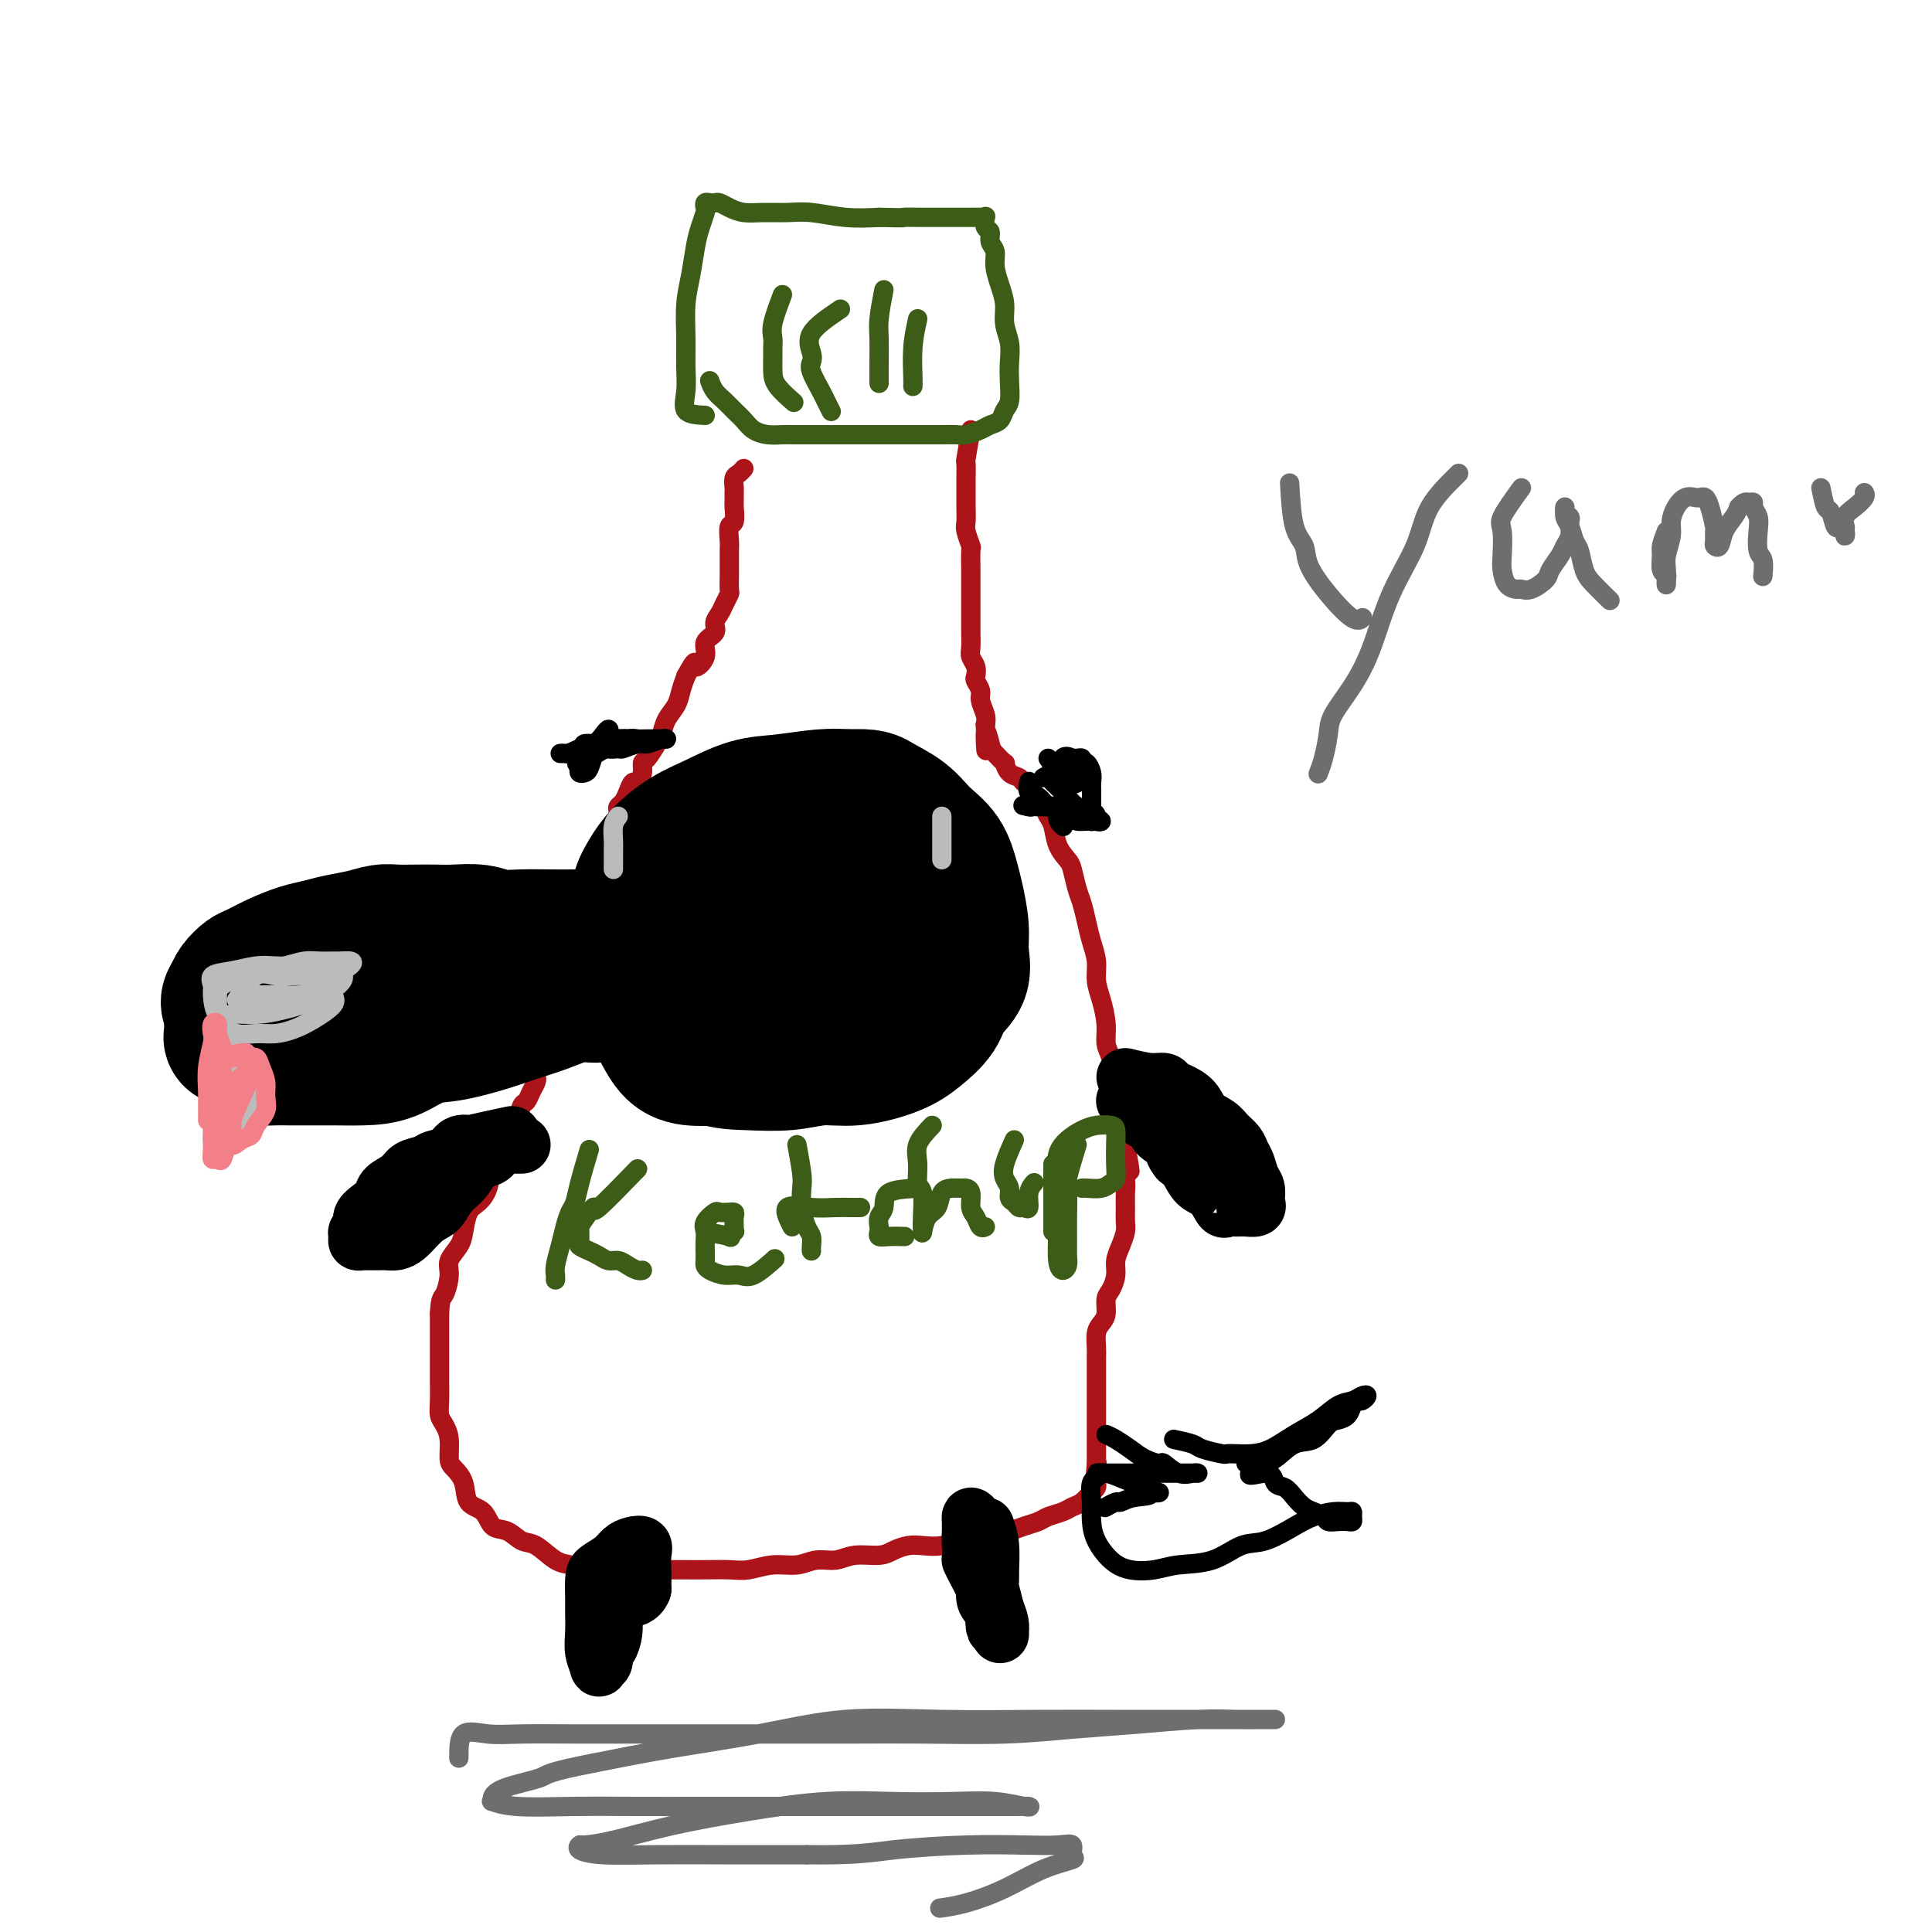 <svg viewBox='0 0 400 400' version='1.1' xmlns='http://www.w3.org/2000/svg' xmlns:xlink='http://www.w3.org/1999/xlink'><g fill='none' stroke='rgb(173,20,25)' stroke-width='4' stroke-linecap='round' stroke-linejoin='round'><path d='M137,327c-3.275,0.429 -6.549,0.858 -8,1c-1.451,0.142 -1.078,-0.003 -1,0c0.078,0.003 -0.138,0.155 -1,0c-0.862,-0.155 -2.368,-0.617 -3,-1c-0.632,-0.383 -0.388,-0.688 -1,-1c-0.612,-0.312 -2.078,-0.632 -3,-1c-0.922,-0.368 -1.299,-0.785 -2,-1c-0.701,-0.215 -1.725,-0.227 -3,-1c-1.275,-0.773 -2.802,-2.308 -4,-3c-1.198,-0.692 -2.069,-0.540 -3,-1c-0.931,-0.460 -1.922,-1.533 -3,-2c-1.078,-0.467 -2.243,-0.328 -3,-1c-0.757,-0.672 -1.107,-2.156 -2,-3c-0.893,-0.844 -2.330,-1.048 -3,-2c-0.670,-0.952 -0.575,-2.654 -1,-4c-0.425,-1.346 -1.372,-2.338 -2,-3c-0.628,-0.662 -0.939,-0.994 -1,-2c-0.061,-1.006 0.127,-2.685 0,-4c-0.127,-1.315 -0.570,-2.265 -1,-3c-0.430,-0.735 -0.847,-1.253 -1,-2c-0.153,-0.747 -0.041,-1.721 0,-3c0.041,-1.279 0.011,-2.862 0,-4c-0.011,-1.138 -0.003,-1.831 0,-3c0.003,-1.169 0.001,-2.815 0,-4c-0.001,-1.185 -0.000,-1.910 0,-3c0.000,-1.090 0.000,-2.545 0,-4'/><path d='M91,272c0.158,-3.486 0.553,-3.201 1,-4c0.447,-0.799 0.945,-2.683 1,-4c0.055,-1.317 -0.333,-2.067 0,-3c0.333,-0.933 1.389,-2.047 2,-3c0.611,-0.953 0.779,-1.743 1,-3c0.221,-1.257 0.497,-2.979 1,-4c0.503,-1.021 1.234,-1.340 2,-2c0.766,-0.660 1.567,-1.661 2,-3c0.433,-1.339 0.497,-3.015 1,-4c0.503,-0.985 1.444,-1.280 2,-2c0.556,-0.720 0.726,-1.866 1,-3c0.274,-1.134 0.650,-2.257 1,-3c0.350,-0.743 0.672,-1.106 1,-2c0.328,-0.894 0.663,-2.320 1,-3c0.337,-0.680 0.678,-0.614 1,-1c0.322,-0.386 0.626,-1.225 1,-2c0.374,-0.775 0.817,-1.488 1,-2c0.183,-0.512 0.105,-0.824 0,-1c-0.105,-0.176 -0.238,-0.217 0,-1c0.238,-0.783 0.848,-2.307 1,-3c0.152,-0.693 -0.153,-0.556 0,-1c0.153,-0.444 0.763,-1.470 1,-2c0.237,-0.530 0.101,-0.565 0,-1c-0.101,-0.435 -0.168,-1.271 0,-2c0.168,-0.729 0.571,-1.350 1,-2c0.429,-0.650 0.884,-1.328 1,-2c0.116,-0.672 -0.107,-1.338 0,-2c0.107,-0.662 0.544,-1.322 1,-2c0.456,-0.678 0.930,-1.375 1,-2c0.070,-0.625 -0.266,-1.179 0,-2c0.266,-0.821 1.133,-1.911 2,-3'/><path d='M119,198c4.267,-12.053 0.936,-5.187 0,-3c-0.936,2.187 0.524,-0.307 1,-2c0.476,-1.693 -0.031,-2.587 0,-3c0.031,-0.413 0.600,-0.347 1,-1c0.400,-0.653 0.629,-2.025 1,-3c0.371,-0.975 0.883,-1.552 1,-2c0.117,-0.448 -0.161,-0.767 0,-1c0.161,-0.233 0.760,-0.381 1,-1c0.240,-0.619 0.119,-1.709 0,-2c-0.119,-0.291 -0.238,0.218 0,0c0.238,-0.218 0.833,-1.162 1,-2c0.167,-0.838 -0.095,-1.572 0,-2c0.095,-0.428 0.548,-0.552 1,-1c0.452,-0.448 0.905,-1.219 1,-2c0.095,-0.781 -0.168,-1.570 0,-2c0.168,-0.430 0.766,-0.499 1,-1c0.234,-0.501 0.104,-1.435 0,-2c-0.104,-0.565 -0.183,-0.763 0,-1c0.183,-0.237 0.627,-0.514 1,-1c0.373,-0.486 0.674,-1.181 1,-2c0.326,-0.819 0.678,-1.762 1,-2c0.322,-0.238 0.615,0.227 1,0c0.385,-0.227 0.863,-1.148 1,-2c0.137,-0.852 -0.066,-1.635 0,-2c0.066,-0.365 0.403,-0.313 1,-1c0.597,-0.687 1.455,-2.112 2,-3c0.545,-0.888 0.776,-1.238 1,-2c0.224,-0.762 0.442,-1.936 1,-3c0.558,-1.064 1.458,-2.017 2,-3c0.542,-0.983 0.726,-1.995 1,-3c0.274,-1.005 0.637,-2.002 1,-3'/><path d='M142,140c2.488,-4.550 1.710,-2.427 2,-2c0.290,0.427 1.650,-0.844 2,-2c0.350,-1.156 -0.310,-2.196 0,-3c0.310,-0.804 1.589,-1.371 2,-2c0.411,-0.629 -0.048,-1.318 0,-2c0.048,-0.682 0.601,-1.356 1,-2c0.399,-0.644 0.643,-1.257 1,-2c0.357,-0.743 0.828,-1.617 1,-2c0.172,-0.383 0.046,-0.277 0,-1c-0.046,-0.723 -0.012,-2.275 0,-3c0.012,-0.725 0.002,-0.622 0,-1c-0.002,-0.378 0.003,-1.237 0,-2c-0.003,-0.763 -0.015,-1.431 0,-2c0.015,-0.569 0.057,-1.040 0,-2c-0.057,-0.960 -0.211,-2.408 0,-3c0.211,-0.592 0.789,-0.329 1,-1c0.211,-0.671 0.056,-2.278 0,-3c-0.056,-0.722 -0.012,-0.560 0,-1c0.012,-0.440 -0.007,-1.480 0,-2c0.007,-0.520 0.041,-0.518 0,-1c-0.041,-0.482 -0.155,-1.449 0,-2c0.155,-0.551 0.580,-0.687 1,-1c0.420,-0.313 0.834,-0.804 1,-1c0.166,-0.196 0.083,-0.098 0,0'/><path d='M201,89c-0.423,2.507 -0.845,5.014 -1,6c-0.155,0.986 -0.041,0.453 0,1c0.041,0.547 0.011,2.176 0,3c-0.011,0.824 -0.003,0.844 0,1c0.003,0.156 -0.000,0.449 0,1c0.000,0.551 0.004,1.360 0,2c-0.004,0.640 -0.015,1.110 0,2c0.015,0.890 0.057,2.200 0,3c-0.057,0.800 -0.211,1.092 0,2c0.211,0.908 0.789,2.433 1,3c0.211,0.567 0.057,0.176 0,1c-0.057,0.824 -0.015,2.864 0,4c0.015,1.136 0.004,1.367 0,2c-0.004,0.633 -0.001,1.668 0,3c0.001,1.332 -0.001,2.962 0,4c0.001,1.038 0.004,1.485 0,2c-0.004,0.515 -0.015,1.098 0,2c0.015,0.902 0.055,2.125 0,3c-0.055,0.875 -0.207,1.404 0,2c0.207,0.596 0.772,1.261 1,2c0.228,0.739 0.117,1.553 0,2c-0.117,0.447 -0.241,0.529 0,1c0.241,0.471 0.848,1.333 1,2c0.152,0.667 -0.151,1.141 0,2c0.151,0.859 0.758,2.103 1,3c0.242,0.897 0.121,1.449 0,2'/><path d='M204,150c0.411,9.792 -0.062,3.771 0,2c0.062,-1.771 0.660,0.709 1,2c0.340,1.291 0.424,1.392 1,2c0.576,0.608 1.646,1.722 2,2c0.354,0.278 -0.007,-0.281 0,0c0.007,0.281 0.382,1.401 1,2c0.618,0.599 1.479,0.678 2,1c0.521,0.322 0.703,0.888 1,1c0.297,0.112 0.710,-0.228 1,0c0.290,0.228 0.458,1.026 1,2c0.542,0.974 1.458,2.124 2,3c0.542,0.876 0.708,1.479 1,2c0.292,0.521 0.708,0.962 1,2c0.292,1.038 0.459,2.675 1,4c0.541,1.325 1.454,2.339 2,3c0.546,0.661 0.723,0.970 1,2c0.277,1.030 0.652,2.781 1,4c0.348,1.219 0.667,1.904 1,3c0.333,1.096 0.680,2.602 1,4c0.320,1.398 0.611,2.687 1,4c0.389,1.313 0.874,2.648 1,4c0.126,1.352 -0.107,2.719 0,4c0.107,1.281 0.554,2.475 1,4c0.446,1.525 0.889,3.382 1,5c0.111,1.618 -0.111,2.998 0,4c0.111,1.002 0.555,1.625 1,3c0.445,1.375 0.890,3.501 1,5c0.110,1.499 -0.115,2.371 0,3c0.115,0.629 0.569,1.016 1,2c0.431,0.984 0.837,2.567 1,4c0.163,1.433 0.081,2.717 0,4'/><path d='M233,237c1.856,9.603 0.497,4.110 0,3c-0.497,-1.110 -0.133,2.163 0,4c0.133,1.837 0.033,2.238 0,3c-0.033,0.762 0.001,1.884 0,3c-0.001,1.116 -0.038,2.227 0,3c0.038,0.773 0.151,1.208 0,2c-0.151,0.792 -0.566,1.940 -1,3c-0.434,1.060 -0.886,2.031 -1,3c-0.114,0.969 0.110,1.936 0,3c-0.110,1.064 -0.555,2.223 -1,3c-0.445,0.777 -0.890,1.170 -1,2c-0.110,0.830 0.114,2.095 0,3c-0.114,0.905 -0.566,1.449 -1,2c-0.434,0.551 -0.848,1.107 -1,2c-0.152,0.893 -0.041,2.122 0,3c0.041,0.878 0.011,1.404 0,2c-0.011,0.596 -0.003,1.263 0,2c0.003,0.737 0.001,1.544 0,2c-0.001,0.456 -0.000,0.560 0,1c0.000,0.440 0.000,1.217 0,2c-0.000,0.783 -0.000,1.571 0,2c0.000,0.429 0.000,0.500 0,1c-0.000,0.500 -0.000,1.430 0,2c0.000,0.570 0.000,0.782 0,1c-0.000,0.218 -0.000,0.443 0,1c0.000,0.557 0.000,1.444 0,2c-0.000,0.556 -0.000,0.779 0,1c0.000,0.221 0.000,0.441 0,1c-0.000,0.559 -0.000,1.458 0,2c0.000,0.542 0.000,0.726 0,1c-0.000,0.274 -0.000,0.637 0,1'/><path d='M227,303c-0.929,10.405 -0.251,3.417 0,1c0.251,-2.417 0.075,-0.263 0,1c-0.075,1.263 -0.051,1.634 0,2c0.051,0.366 0.128,0.728 0,1c-0.128,0.272 -0.461,0.454 -1,1c-0.539,0.546 -1.284,1.456 -2,2c-0.716,0.544 -1.402,0.723 -2,1c-0.598,0.277 -1.107,0.652 -2,1c-0.893,0.348 -2.171,0.670 -3,1c-0.829,0.330 -1.208,0.667 -2,1c-0.792,0.333 -1.996,0.663 -3,1c-1.004,0.337 -1.808,0.683 -3,1c-1.192,0.317 -2.773,0.607 -4,1c-1.227,0.393 -2.099,0.889 -3,1c-0.901,0.111 -1.830,-0.164 -3,0c-1.170,0.164 -2.580,0.766 -4,1c-1.420,0.234 -2.851,0.100 -4,0c-1.149,-0.100 -2.015,-0.166 -3,0c-0.985,0.166 -2.090,0.565 -3,1c-0.910,0.435 -1.624,0.905 -3,1c-1.376,0.095 -3.413,-0.186 -5,0c-1.587,0.186 -2.725,0.838 -4,1c-1.275,0.162 -2.689,-0.167 -4,0c-1.311,0.167 -2.521,0.829 -4,1c-1.479,0.171 -3.226,-0.150 -5,0c-1.774,0.150 -3.574,0.772 -5,1c-1.426,0.228 -2.479,0.061 -4,0c-1.521,-0.061 -3.511,-0.016 -5,0c-1.489,0.016 -2.478,0.004 -4,0c-1.522,-0.004 -3.578,-0.001 -5,0c-1.422,0.001 -2.211,0.001 -3,0'/><path d='M134,325c-11.143,0.702 -5.000,-0.542 -3,-1c2.000,-0.458 -0.143,-0.131 -1,0c-0.857,0.131 -0.429,0.065 0,0'/></g>
<g fill='none' stroke='rgb(61,92,24)' stroke-width='4' stroke-linecap='round' stroke-linejoin='round'><path d='M146,86c-1.691,-0.085 -3.382,-0.170 -4,-1c-0.618,-0.830 -0.163,-2.404 0,-4c0.163,-1.596 0.033,-3.214 0,-5c-0.033,-1.786 0.033,-3.741 0,-6c-0.033,-2.259 -0.163,-4.822 0,-7c0.163,-2.178 0.618,-3.970 1,-6c0.382,-2.030 0.690,-4.299 1,-6c0.310,-1.701 0.622,-2.834 1,-4c0.378,-1.166 0.822,-2.365 1,-3c0.178,-0.635 0.088,-0.707 0,-1c-0.088,-0.293 -0.176,-0.808 0,-1c0.176,-0.192 0.616,-0.062 1,0c0.384,0.062 0.713,0.055 1,0c0.287,-0.055 0.533,-0.158 1,0c0.467,0.158 1.154,0.577 2,1c0.846,0.423 1.851,0.849 3,1c1.149,0.151 2.440,0.027 4,0c1.560,-0.027 3.387,0.044 5,0c1.613,-0.044 3.011,-0.204 5,0c1.989,0.204 4.568,0.773 7,1c2.432,0.227 4.716,0.114 7,0'/><path d='M182,45c6.508,0.155 4.779,0.041 5,0c0.221,-0.041 2.391,-0.011 4,0c1.609,0.011 2.655,0.004 4,0c1.345,-0.004 2.988,-0.003 4,0c1.012,0.003 1.395,0.008 2,0c0.605,-0.008 1.434,-0.028 2,0c0.566,0.028 0.869,0.105 1,0c0.131,-0.105 0.092,-0.391 0,0c-0.092,0.391 -0.236,1.458 0,2c0.236,0.542 0.850,0.560 1,1c0.150,0.440 -0.166,1.303 0,2c0.166,0.697 0.814,1.228 1,2c0.186,0.772 -0.090,1.784 0,3c0.090,1.216 0.546,2.635 1,4c0.454,1.365 0.906,2.675 1,4c0.094,1.325 -0.170,2.666 0,4c0.170,1.334 0.774,2.661 1,4c0.226,1.339 0.072,2.691 0,4c-0.072,1.309 -0.064,2.574 0,4c0.064,1.426 0.184,3.012 0,4c-0.184,0.988 -0.672,1.379 -1,2c-0.328,0.621 -0.496,1.473 -1,2c-0.504,0.527 -1.345,0.730 -2,1c-0.655,0.270 -1.123,0.608 -2,1c-0.877,0.392 -2.162,0.837 -3,1c-0.838,0.163 -1.227,0.044 -2,0c-0.773,-0.044 -1.928,-0.012 -3,0c-1.072,0.012 -2.061,0.003 -3,0c-0.939,-0.003 -1.830,-0.001 -3,0c-1.170,0.001 -2.620,0.000 -4,0c-1.380,-0.000 -2.690,-0.000 -4,0'/><path d='M181,90c-3.668,-0.000 -3.338,-0.000 -4,0c-0.662,0.000 -2.316,0.001 -4,0c-1.684,-0.001 -3.400,-0.002 -5,0c-1.600,0.002 -3.086,0.009 -4,0c-0.914,-0.009 -1.256,-0.033 -2,0c-0.744,0.033 -1.890,0.122 -3,0c-1.110,-0.122 -2.185,-0.455 -3,-1c-0.815,-0.545 -1.371,-1.302 -2,-2c-0.629,-0.698 -1.332,-1.336 -2,-2c-0.668,-0.664 -1.303,-1.353 -2,-2c-0.697,-0.647 -1.457,-1.251 -2,-2c-0.543,-0.749 -0.869,-1.643 -1,-2c-0.131,-0.357 -0.065,-0.179 0,0'/><path d='M162,61c-0.845,2.246 -1.691,4.492 -2,6c-0.309,1.508 -0.082,2.279 0,3c0.082,0.721 0.019,1.392 0,2c-0.019,0.608 0.006,1.155 0,2c-0.006,0.845 -0.043,1.989 0,3c0.043,1.011 0.165,1.887 1,3c0.835,1.113 2.381,2.461 3,3c0.619,0.539 0.309,0.270 0,0'/><path d='M174,64c-2.532,1.713 -5.064,3.425 -6,5c-0.936,1.575 -0.276,3.012 0,4c0.276,0.988 0.169,1.526 0,2c-0.169,0.474 -0.399,0.884 0,2c0.399,1.116 1.426,2.938 2,4c0.574,1.062 0.693,1.363 1,2c0.307,0.637 0.802,1.611 1,2c0.198,0.389 0.099,0.195 0,0'/><path d='M183,60c-0.423,2.203 -0.845,4.405 -1,6c-0.155,1.595 -0.041,2.582 0,4c0.041,1.418 0.011,3.266 0,5c-0.011,1.734 -0.003,3.352 0,4c0.003,0.648 0.002,0.324 0,0'/><path d='M190,66c-0.423,1.917 -0.845,3.833 -1,6c-0.155,2.167 -0.042,4.583 0,6c0.042,1.417 0.012,1.833 0,2c-0.012,0.167 -0.006,0.083 0,0'/></g>
<g fill='none' stroke='rgb(0,0,0)' stroke-width='28' stroke-linecap='round' stroke-linejoin='round'><path d='M154,180c0.486,-1.686 0.973,-3.373 2,-4c1.027,-0.627 2.596,-0.195 4,0c1.404,0.195 2.643,0.153 4,0c1.357,-0.153 2.832,-0.415 4,0c1.168,0.415 2.029,1.508 3,3c0.971,1.492 2.053,3.383 3,5c0.947,1.617 1.759,2.962 2,5c0.241,2.038 -0.091,4.770 0,7c0.091,2.230 0.603,3.956 1,6c0.397,2.044 0.677,4.404 0,6c-0.677,1.596 -2.313,2.426 -4,3c-1.687,0.574 -3.426,0.890 -5,1c-1.574,0.110 -2.983,0.015 -5,0c-2.017,-0.015 -4.640,0.052 -7,0c-2.360,-0.052 -4.455,-0.221 -6,-1c-1.545,-0.779 -2.541,-2.166 -4,-3c-1.459,-0.834 -3.381,-1.114 -4,-2c-0.619,-0.886 0.066,-2.379 0,-4c-0.066,-1.621 -0.884,-3.371 -1,-5c-0.116,-1.629 0.470,-3.136 1,-5c0.530,-1.864 1.005,-4.086 2,-6c0.995,-1.914 2.509,-3.522 4,-5c1.491,-1.478 2.958,-2.827 4,-4c1.042,-1.173 1.661,-2.171 3,-3c1.339,-0.829 3.400,-1.490 5,-2c1.600,-0.510 2.738,-0.868 4,-1c1.262,-0.132 2.646,-0.038 4,0c1.354,0.038 2.677,0.019 4,0'/><path d='M172,171c3.122,0.073 2.427,1.755 3,3c0.573,1.245 2.415,2.055 4,3c1.585,0.945 2.912,2.027 4,3c1.088,0.973 1.937,1.837 3,3c1.063,1.163 2.341,2.626 3,4c0.659,1.374 0.699,2.660 1,4c0.301,1.340 0.864,2.736 1,4c0.136,1.264 -0.153,2.398 0,4c0.153,1.602 0.749,3.674 0,5c-0.749,1.326 -2.842,1.908 -4,3c-1.158,1.092 -1.379,2.695 -3,4c-1.621,1.305 -4.640,2.311 -7,3c-2.360,0.689 -4.059,1.061 -6,2c-1.941,0.939 -4.123,2.444 -7,3c-2.877,0.556 -6.450,0.163 -9,0c-2.550,-0.163 -4.077,-0.096 -6,0c-1.923,0.096 -4.242,0.223 -6,0c-1.758,-0.223 -2.954,-0.794 -4,-2c-1.046,-1.206 -1.942,-3.045 -3,-5c-1.058,-1.955 -2.278,-4.024 -3,-6c-0.722,-1.976 -0.946,-3.858 -1,-6c-0.054,-2.142 0.063,-4.545 0,-7c-0.063,-2.455 -0.305,-4.964 0,-7c0.305,-2.036 1.157,-3.600 2,-5c0.843,-1.400 1.678,-2.637 3,-4c1.322,-1.363 3.132,-2.852 5,-4c1.868,-1.148 3.793,-1.954 6,-3c2.207,-1.046 4.695,-2.332 7,-3c2.305,-0.668 4.428,-0.718 7,-1c2.572,-0.282 5.592,-0.795 8,-1c2.408,-0.205 4.204,-0.103 6,0'/><path d='M176,165c4.354,-0.212 4.739,0.257 6,1c1.261,0.743 3.398,1.761 5,3c1.602,1.239 2.668,2.701 4,4c1.332,1.299 2.931,2.436 4,4c1.069,1.564 1.610,3.555 2,5c0.390,1.445 0.630,2.343 1,4c0.370,1.657 0.869,4.074 1,6c0.131,1.926 -0.106,3.362 0,5c0.106,1.638 0.556,3.478 0,5c-0.556,1.522 -2.117,2.727 -3,4c-0.883,1.273 -1.087,2.613 -2,4c-0.913,1.387 -2.534,2.820 -4,4c-1.466,1.180 -2.778,2.106 -5,3c-2.222,0.894 -5.356,1.756 -8,2c-2.644,0.244 -4.798,-0.129 -7,0c-2.202,0.129 -4.452,0.759 -7,1c-2.548,0.241 -5.393,0.091 -8,0c-2.607,-0.091 -4.975,-0.123 -7,-1c-2.025,-0.877 -3.705,-2.598 -5,-4c-1.295,-1.402 -2.204,-2.486 -3,-4c-0.796,-1.514 -1.481,-3.458 -2,-5c-0.519,-1.542 -0.874,-2.683 -1,-4c-0.126,-1.317 -0.023,-2.812 0,-4c0.023,-1.188 -0.035,-2.070 0,-3c0.035,-0.930 0.164,-1.909 1,-3c0.836,-1.091 2.379,-2.294 4,-3c1.621,-0.706 3.320,-0.916 4,-1c0.680,-0.084 0.340,-0.042 0,0'/><path d='M181,183c-6.780,2.742 -13.560,5.484 -16,7c-2.440,1.516 -0.540,1.806 0,2c0.540,0.194 -0.281,0.290 -1,1c-0.719,0.710 -1.338,2.033 -2,3c-0.662,0.967 -1.369,1.579 -2,2c-0.631,0.421 -1.188,0.651 -2,1c-0.812,0.349 -1.879,0.817 -3,1c-1.121,0.183 -2.297,0.083 -3,0c-0.703,-0.083 -0.933,-0.148 -1,-1c-0.067,-0.852 0.028,-2.491 0,-4c-0.028,-1.509 -0.180,-2.887 0,-4c0.180,-1.113 0.693,-1.959 1,-3c0.307,-1.041 0.409,-2.276 1,-3c0.591,-0.724 1.672,-0.937 2,-1c0.328,-0.063 -0.098,0.025 0,0c0.098,-0.025 0.720,-0.161 1,0c0.280,0.161 0.219,0.621 0,1c-0.219,0.379 -0.598,0.679 -1,1c-0.402,0.321 -0.829,0.663 -1,1c-0.171,0.337 -0.085,0.668 0,1'/><path d='M154,188c-0.471,0.842 -0.650,0.948 -1,1c-0.350,0.052 -0.871,0.051 -1,0c-0.129,-0.051 0.133,-0.153 0,0c-0.133,0.153 -0.661,0.562 -1,1c-0.339,0.438 -0.491,0.906 -1,1c-0.509,0.094 -1.377,-0.186 -2,0c-0.623,0.186 -1.002,0.838 -2,1c-0.998,0.162 -2.614,-0.167 -4,0c-1.386,0.167 -2.540,0.829 -4,1c-1.460,0.171 -3.224,-0.150 -5,0c-1.776,0.150 -3.562,0.772 -5,1c-1.438,0.228 -2.527,0.062 -4,0c-1.473,-0.062 -3.330,-0.020 -5,0c-1.670,0.020 -3.153,0.020 -5,0c-1.847,-0.020 -4.058,-0.058 -6,0c-1.942,0.058 -3.614,0.212 -5,0c-1.386,-0.212 -2.486,-0.789 -4,-1c-1.514,-0.211 -3.444,-0.057 -5,0c-1.556,0.057 -2.739,0.018 -4,0c-1.261,-0.018 -2.598,-0.016 -4,0c-1.402,0.016 -2.867,0.046 -4,0c-1.133,-0.046 -1.933,-0.168 -3,0c-1.067,0.168 -2.403,0.625 -4,1c-1.597,0.375 -3.457,0.668 -5,1c-1.543,0.332 -2.769,0.704 -4,1c-1.231,0.296 -2.466,0.516 -4,1c-1.534,0.484 -3.367,1.232 -5,2c-1.633,0.768 -3.067,1.556 -4,2c-0.933,0.444 -1.367,0.543 -2,1c-0.633,0.457 -1.467,1.274 -2,2c-0.533,0.726 -0.767,1.363 -1,2'/><path d='M48,206c-1.393,1.650 -0.375,2.273 0,3c0.375,0.727 0.106,1.556 0,2c-0.106,0.444 -0.049,0.504 0,1c0.049,0.496 0.090,1.429 0,2c-0.090,0.571 -0.313,0.780 0,1c0.313,0.220 1.160,0.451 2,1c0.840,0.549 1.672,1.415 2,2c0.328,0.585 0.151,0.889 1,1c0.849,0.111 2.725,0.030 4,0c1.275,-0.030 1.949,-0.009 3,0c1.051,0.009 2.478,0.006 4,0c1.522,-0.006 3.138,-0.014 5,0c1.862,0.014 3.971,0.050 6,0c2.029,-0.050 3.980,-0.188 6,-1c2.020,-0.812 4.110,-2.300 6,-3c1.890,-0.700 3.579,-0.612 6,-1c2.421,-0.388 5.574,-1.252 8,-2c2.426,-0.748 4.124,-1.381 6,-2c1.876,-0.619 3.929,-1.224 6,-2c2.071,-0.776 4.160,-1.725 6,-2c1.840,-0.275 3.432,0.122 5,0c1.568,-0.122 3.111,-0.764 5,-1c1.889,-0.236 4.123,-0.066 6,0c1.877,0.066 3.398,0.029 5,0c1.602,-0.029 3.285,-0.050 5,0c1.715,0.050 3.460,0.172 5,0c1.540,-0.172 2.874,-0.637 4,-1c1.126,-0.363 2.044,-0.623 3,-1c0.956,-0.377 1.950,-0.871 3,-1c1.050,-0.129 2.157,0.106 3,0c0.843,-0.106 1.421,-0.553 2,-1'/><path d='M165,201c7.380,-1.000 2.831,-1.000 1,-1c-1.831,0.000 -0.944,0.000 -1,0c-0.056,0.000 -1.056,0.000 -2,0c-0.944,0.000 -1.832,0.000 -3,0c-1.168,0.000 -2.617,0.000 -4,0c-1.383,0.000 -2.699,0.000 -4,0c-1.301,0.000 -2.587,0.000 -4,0c-1.413,0.000 -2.953,0.000 -4,0c-1.047,0.000 -1.600,0.000 -2,0c-0.400,0.000 -0.646,0.000 -1,0c-0.354,0.000 -0.815,0.000 -1,0c-0.185,0.000 -0.092,0.000 0,0'/></g>
<g fill='none' stroke='rgb(0,0,0)' stroke-width='12' stroke-linecap='round' stroke-linejoin='round'><path d='M233,223c1.793,0.448 3.587,0.895 5,1c1.413,0.105 2.446,-0.134 3,0c0.554,0.134 0.627,0.641 1,1c0.373,0.359 1.044,0.572 2,1c0.956,0.428 2.196,1.073 3,2c0.804,0.927 1.171,2.135 2,3c0.829,0.865 2.120,1.385 3,2c0.880,0.615 1.349,1.323 2,2c0.651,0.677 1.485,1.322 2,2c0.515,0.678 0.713,1.390 1,2c0.287,0.610 0.665,1.119 1,2c0.335,0.881 0.628,2.135 1,3c0.372,0.865 0.824,1.342 1,2c0.176,0.658 0.076,1.497 0,2c-0.076,0.503 -0.127,0.671 0,1c0.127,0.329 0.434,0.820 0,1c-0.434,0.180 -1.608,0.047 -2,0c-0.392,-0.047 -0.002,-0.010 0,0c0.002,0.010 -0.383,-0.007 -1,0c-0.617,0.007 -1.468,0.039 -2,0c-0.532,-0.039 -0.747,-0.150 -1,0c-0.253,0.150 -0.543,0.559 -1,0c-0.457,-0.559 -1.081,-2.088 -2,-3c-0.919,-0.912 -2.132,-1.207 -3,-2c-0.868,-0.793 -1.391,-2.084 -2,-3c-0.609,-0.916 -1.305,-1.458 -2,-2'/><path d='M244,240c-1.755,-2.134 -0.641,-2.468 -1,-3c-0.359,-0.532 -2.190,-1.261 -3,-2c-0.810,-0.739 -0.598,-1.489 -1,-2c-0.402,-0.511 -1.418,-0.782 -2,-1c-0.582,-0.218 -0.730,-0.384 -1,-1c-0.270,-0.616 -0.661,-1.682 -1,-2c-0.339,-0.318 -0.627,0.111 -1,0c-0.373,-0.111 -0.831,-0.761 -1,-1c-0.169,-0.239 -0.048,-0.068 0,0c0.048,0.068 0.024,0.034 0,0'/><path d='M106,235c-3.854,0.831 -7.708,1.661 -9,2c-1.292,0.339 -0.022,0.185 0,0c0.022,-0.185 -1.206,-0.401 -2,0c-0.794,0.401 -1.156,1.420 -2,2c-0.844,0.580 -2.170,0.722 -3,1c-0.830,0.278 -1.163,0.693 -2,1c-0.837,0.307 -2.177,0.505 -3,1c-0.823,0.495 -1.128,1.287 -2,2c-0.872,0.713 -2.309,1.346 -3,2c-0.691,0.654 -0.634,1.327 -1,2c-0.366,0.673 -1.156,1.346 -2,2c-0.844,0.654 -1.744,1.289 -2,2c-0.256,0.711 0.131,1.497 0,2c-0.131,0.503 -0.779,0.723 -1,1c-0.221,0.277 -0.015,0.610 0,1c0.015,0.390 -0.162,0.836 0,1c0.162,0.164 0.662,0.044 1,0c0.338,-0.044 0.513,-0.014 1,0c0.487,0.014 1.285,0.012 2,0c0.715,-0.012 1.346,-0.034 2,0c0.654,0.034 1.330,0.122 2,0c0.670,-0.122 1.334,-0.456 2,-1c0.666,-0.544 1.333,-1.298 2,-2c0.667,-0.702 1.333,-1.351 2,-2'/><path d='M88,252c1.838,-1.081 2.431,-1.284 3,-2c0.569,-0.716 1.112,-1.945 2,-3c0.888,-1.055 2.122,-1.936 3,-3c0.878,-1.064 1.401,-2.309 2,-3c0.599,-0.691 1.273,-0.826 2,-1c0.727,-0.174 1.505,-0.386 2,-1c0.495,-0.614 0.706,-1.629 1,-2c0.294,-0.371 0.670,-0.100 1,0c0.330,0.100 0.614,0.027 1,0c0.386,-0.027 0.874,-0.007 1,0c0.126,0.007 -0.111,0.002 0,0c0.111,-0.002 0.568,-0.001 1,0c0.432,0.001 0.838,0.000 1,0c0.162,-0.000 0.081,-0.000 0,0'/><path d='M128,323c-0.422,1.536 -0.844,3.071 -1,4c-0.156,0.929 -0.044,1.251 0,2c0.044,0.749 0.022,1.926 0,3c-0.022,1.074 -0.043,2.046 0,3c0.043,0.954 0.151,1.891 0,3c-0.151,1.109 -0.561,2.390 -1,3c-0.439,0.610 -0.906,0.547 -1,1c-0.094,0.453 0.185,1.420 0,2c-0.185,0.580 -0.834,0.773 -1,1c-0.166,0.227 0.152,0.488 0,0c-0.152,-0.488 -0.773,-1.724 -1,-3c-0.227,-1.276 -0.060,-2.593 0,-4c0.060,-1.407 0.012,-2.905 0,-4c-0.012,-1.095 0.013,-1.789 0,-3c-0.013,-1.211 -0.065,-2.941 0,-4c0.065,-1.059 0.245,-1.448 1,-2c0.755,-0.552 2.083,-1.267 3,-2c0.917,-0.733 1.423,-1.483 2,-2c0.577,-0.517 1.227,-0.802 2,-1c0.773,-0.198 1.671,-0.310 2,0c0.329,0.310 0.088,1.042 0,2c-0.088,0.958 -0.024,2.143 0,3c0.024,0.857 0.007,1.388 0,2c-0.007,0.612 -0.003,1.306 0,2'/><path d='M133,329c-0.667,1.844 -2.333,1.956 -3,2c-0.667,0.044 -0.333,0.022 0,0'/><path d='M204,316c0.424,1.176 0.848,2.352 1,4c0.152,1.648 0.030,3.768 0,5c-0.030,1.232 0.030,1.578 0,2c-0.030,0.422 -0.152,0.921 0,2c0.152,1.079 0.577,2.737 1,4c0.423,1.263 0.844,2.129 1,3c0.156,0.871 0.048,1.746 0,2c-0.048,0.254 -0.035,-0.113 0,0c0.035,0.113 0.094,0.705 0,0c-0.094,-0.705 -0.341,-2.709 -1,-4c-0.659,-1.291 -1.732,-1.869 -2,-3c-0.268,-1.131 0.268,-2.814 0,-4c-0.268,-1.186 -1.340,-1.876 -2,-3c-0.660,-1.124 -0.909,-2.683 -1,-4c-0.091,-1.317 -0.023,-2.390 0,-3c0.023,-0.610 -0.000,-0.755 0,-1c0.000,-0.245 0.024,-0.591 0,-1c-0.024,-0.409 -0.094,-0.882 0,-1c0.094,-0.118 0.354,0.120 1,1c0.646,0.880 1.678,2.401 2,4c0.322,1.599 -0.067,3.277 0,5c0.067,1.723 0.591,3.492 1,5c0.409,1.508 0.705,2.754 1,4'/><path d='M206,333c0.777,3.249 0.220,1.872 0,2c-0.220,0.128 -0.104,1.762 0,2c0.104,0.238 0.196,-0.921 0,-2c-0.196,-1.079 -0.680,-2.079 -1,-3c-0.320,-0.921 -0.478,-1.762 -1,-3c-0.522,-1.238 -1.410,-2.872 -2,-4c-0.590,-1.128 -0.883,-1.751 -1,-2c-0.117,-0.249 -0.059,-0.125 0,0'/></g>
<g fill='none' stroke='rgb(61,92,24)' stroke-width='4' stroke-linecap='round' stroke-linejoin='round'><path d='M122,238c-0.756,2.549 -1.512,5.097 -2,7c-0.488,1.903 -0.709,3.160 -1,4c-0.291,0.840 -0.652,1.261 -1,2c-0.348,0.739 -0.682,1.795 -1,3c-0.318,1.205 -0.621,2.558 -1,4c-0.379,1.442 -0.833,2.974 -1,4c-0.167,1.026 -0.045,1.545 0,2c0.045,0.455 0.013,0.844 0,1c-0.013,0.156 -0.006,0.078 0,0'/><path d='M132,242c-3.282,3.390 -6.564,6.779 -8,8c-1.436,1.221 -1.026,0.273 -1,0c0.026,-0.273 -0.332,0.130 -1,1c-0.668,0.870 -1.645,2.208 -2,3c-0.355,0.792 -0.089,1.038 0,1c0.089,-0.038 0.002,-0.361 0,0c-0.002,0.361 0.082,1.407 0,2c-0.082,0.593 -0.331,0.732 0,1c0.331,0.268 1.243,0.663 2,1c0.757,0.337 1.358,0.616 2,1c0.642,0.384 1.324,0.873 2,1c0.676,0.127 1.344,-0.110 2,0c0.656,0.110 1.300,0.565 2,1c0.700,0.435 1.458,0.848 2,1c0.542,0.152 0.869,0.043 1,0c0.131,-0.043 0.065,-0.022 0,0'/><path d='M146,255c2.144,0.391 4.287,0.782 5,1c0.713,0.218 -0.005,0.262 0,0c0.005,-0.262 0.735,-0.830 1,-1c0.265,-0.170 0.067,0.060 0,0c-0.067,-0.060 -0.002,-0.408 0,-1c0.002,-0.592 -0.059,-1.426 0,-2c0.059,-0.574 0.238,-0.887 0,-1c-0.238,-0.113 -0.895,-0.024 -1,0c-0.105,0.024 0.340,-0.016 0,0c-0.340,0.016 -1.464,0.087 -2,0c-0.536,-0.087 -0.483,-0.333 -1,0c-0.517,0.333 -1.602,1.245 -2,2c-0.398,0.755 -0.107,1.354 0,2c0.107,0.646 0.030,1.339 0,2c-0.030,0.661 -0.013,1.291 0,2c0.013,0.709 0.023,1.495 0,2c-0.023,0.505 -0.080,0.727 0,1c0.080,0.273 0.295,0.598 1,1c0.705,0.402 1.899,0.881 3,1c1.101,0.119 2.110,-0.123 3,0c0.890,0.123 1.663,0.610 3,0c1.337,-0.610 3.239,-2.317 4,-3c0.761,-0.683 0.380,-0.341 0,0'/><path d='M165,237c0.417,2.288 0.833,4.577 1,6c0.167,1.423 0.083,1.982 0,3c-0.083,1.018 -0.166,2.497 0,4c0.166,1.503 0.580,3.030 1,4c0.420,0.970 0.844,1.384 1,2c0.156,0.616 0.042,1.435 0,2c-0.042,0.565 -0.012,0.876 0,1c0.012,0.124 0.006,0.062 0,0'/><path d='M164,254c-0.857,-1.691 -1.715,-3.381 -1,-4c0.715,-0.619 3.001,-0.166 5,0c1.999,0.166 3.711,0.044 5,0c1.289,-0.044 2.155,-0.012 3,0c0.845,0.012 1.670,0.003 2,0c0.330,-0.003 0.165,-0.002 0,0'/><path d='M190,246c-2.453,0.129 -4.906,0.258 -6,1c-1.094,0.742 -0.830,2.098 -1,3c-0.170,0.902 -0.773,1.352 -1,2c-0.227,0.648 -0.078,1.494 0,2c0.078,0.506 0.084,0.671 0,1c-0.084,0.329 -0.260,0.820 0,1c0.260,0.180 0.955,0.048 2,0c1.045,-0.048 2.442,-0.014 3,0c0.558,0.014 0.279,0.007 0,0'/><path d='M193,233c-1.276,1.352 -2.552,2.704 -3,4c-0.448,1.296 -0.067,2.537 0,4c0.067,1.463 -0.178,3.148 0,4c0.178,0.852 0.779,0.872 1,2c0.221,1.128 0.061,3.364 0,5c-0.061,1.636 -0.024,2.672 0,3c0.024,0.328 0.033,-0.052 0,0c-0.033,0.052 -0.108,0.536 0,0c0.108,-0.536 0.400,-2.091 1,-3c0.600,-0.909 1.508,-1.172 2,-2c0.492,-0.828 0.566,-2.221 1,-3c0.434,-0.779 1.226,-0.945 2,-1c0.774,-0.055 1.531,0.001 2,0c0.469,-0.001 0.650,-0.059 1,0c0.350,0.059 0.868,0.236 1,1c0.132,0.764 -0.122,2.113 0,3c0.122,0.887 0.620,1.310 1,2c0.380,0.690 0.641,1.647 1,2c0.359,0.353 0.817,0.101 1,0c0.183,-0.101 0.092,-0.050 0,0'/><path d='M210,236c-0.813,1.819 -1.626,3.639 -2,5c-0.374,1.361 -0.307,2.264 0,3c0.307,0.736 0.856,1.307 1,2c0.144,0.693 -0.115,1.509 0,2c0.115,0.491 0.604,0.658 1,1c0.396,0.342 0.698,0.858 1,1c0.302,0.142 0.603,-0.092 1,0c0.397,0.092 0.890,0.509 1,0c0.110,-0.509 -0.163,-1.945 0,-3c0.163,-1.055 0.761,-1.730 1,-2c0.239,-0.270 0.120,-0.135 0,0'/><path d='M218,241c0.000,3.850 0.000,7.701 0,9c0.000,1.299 0.000,0.047 0,0c0.000,-0.047 -0.000,1.111 0,2c0.000,0.889 -0.000,1.509 0,2c0.000,0.491 0.000,0.855 0,1c-0.000,0.145 0.000,0.073 0,0'/><path d='M223,237c-0.845,2.735 -1.691,5.471 -2,7c-0.309,1.529 -0.082,1.852 0,3c0.082,1.148 0.019,3.121 0,5c-0.019,1.879 0.005,3.663 0,5c-0.005,1.337 -0.040,2.226 0,3c0.040,0.774 0.154,1.432 0,2c-0.154,0.568 -0.577,1.044 -1,1c-0.423,-0.044 -0.847,-0.609 -1,-2c-0.153,-1.391 -0.036,-3.608 0,-6c0.036,-2.392 -0.010,-4.959 0,-7c0.010,-2.041 0.074,-3.556 0,-5c-0.074,-1.444 -0.286,-2.818 0,-4c0.286,-1.182 1.072,-2.171 2,-3c0.928,-0.829 2.000,-1.496 3,-2c1.000,-0.504 1.928,-0.845 3,-1c1.072,-0.155 2.288,-0.126 3,0c0.712,0.126 0.920,0.348 1,1c0.080,0.652 0.031,1.734 0,3c-0.031,1.266 -0.043,2.718 0,4c0.043,1.282 0.141,2.396 0,3c-0.141,0.604 -0.521,0.698 -1,1c-0.479,0.302 -1.056,0.813 -2,1c-0.944,0.187 -2.254,0.050 -3,0c-0.746,-0.050 -0.927,-0.014 -1,0c-0.073,0.014 -0.036,0.007 0,0'/></g>
<g fill='none' stroke='rgb(186,187,187)' stroke-width='4' stroke-linecap='round' stroke-linejoin='round'><path d='M128,169c-0.423,0.552 -0.845,1.103 -1,2c-0.155,0.897 -0.041,2.139 0,3c0.041,0.861 0.011,1.341 0,2c-0.011,0.659 -0.003,1.496 0,2c0.003,0.504 0.001,0.674 0,1c-0.001,0.326 -0.000,0.807 0,1c0.000,0.193 0.000,0.096 0,0'/><path d='M195,169c0.000,2.339 0.000,4.679 0,6c0.000,1.321 0.000,1.625 0,2c0.000,0.375 0.000,0.821 0,1c0.000,0.179 0.000,0.089 0,0'/><path d='M49,207c1.338,-2.113 2.676,-4.226 4,-5c1.324,-0.774 2.634,-0.209 4,0c1.366,0.209 2.787,0.062 4,0c1.213,-0.062 2.219,-0.039 3,0c0.781,0.039 1.337,0.092 2,0c0.663,-0.092 1.434,-0.330 2,0c0.566,0.330 0.928,1.230 1,2c0.072,0.770 -0.147,1.412 0,2c0.147,0.588 0.658,1.124 0,2c-0.658,0.876 -2.486,2.093 -4,3c-1.514,0.907 -2.713,1.505 -4,2c-1.287,0.495 -2.660,0.887 -4,1c-1.340,0.113 -2.646,-0.053 -4,0c-1.354,0.053 -2.755,0.323 -4,0c-1.245,-0.323 -2.333,-1.241 -3,-2c-0.667,-0.759 -0.913,-1.359 -1,-2c-0.087,-0.641 -0.016,-1.324 0,-2c0.016,-0.676 -0.022,-1.347 0,-2c0.022,-0.653 0.106,-1.289 1,-2c0.894,-0.711 2.598,-1.497 4,-2c1.402,-0.503 2.501,-0.723 4,-1c1.499,-0.277 3.399,-0.610 5,-1c1.601,-0.390 2.903,-0.836 4,-1c1.097,-0.164 1.988,-0.044 3,0c1.012,0.044 2.146,0.013 3,0c0.854,-0.013 1.427,-0.006 2,0'/><path d='M71,199c3.868,-0.360 1.036,1.241 0,2c-1.036,0.759 -0.278,0.677 0,1c0.278,0.323 0.076,1.052 -1,2c-1.076,0.948 -3.027,2.114 -5,3c-1.973,0.886 -3.969,1.492 -6,2c-2.031,0.508 -4.099,0.919 -6,1c-1.901,0.081 -3.637,-0.167 -5,0c-1.363,0.167 -2.355,0.750 -3,0c-0.645,-0.750 -0.945,-2.832 -1,-4c-0.055,-1.168 0.136,-1.423 0,-2c-0.136,-0.577 -0.597,-1.474 0,-2c0.597,-0.526 2.253,-0.679 4,-1c1.747,-0.321 3.586,-0.811 5,-1c1.414,-0.189 2.403,-0.076 4,0c1.597,0.076 3.801,0.114 5,0c1.199,-0.114 1.391,-0.382 2,0c0.609,0.382 1.633,1.412 2,2c0.367,0.588 0.075,0.732 0,1c-0.075,0.268 0.065,0.660 0,1c-0.065,0.340 -0.337,0.627 -1,1c-0.663,0.373 -1.717,0.832 -3,1c-1.283,0.168 -2.796,0.045 -4,0c-1.204,-0.045 -2.099,-0.012 -3,0c-0.901,0.012 -1.808,0.003 -2,0c-0.192,-0.003 0.330,-0.001 1,0c0.670,0.001 1.489,0.000 2,0c0.511,-0.000 0.715,-0.000 1,0c0.285,0.000 0.653,0.000 1,0c0.347,-0.000 0.674,-0.000 1,0'/><path d='M59,206c0.150,0.182 -1.475,0.636 -3,1c-1.525,0.364 -2.949,0.636 -4,1c-1.051,0.364 -1.729,0.818 -2,1c-0.271,0.182 -0.136,0.091 0,0'/><path d='M48,217c-1.691,2.871 -3.381,5.742 -4,7c-0.619,1.258 -0.166,0.903 0,1c0.166,0.097 0.044,0.647 0,1c-0.044,0.353 -0.012,0.510 0,1c0.012,0.490 0.003,1.315 0,2c-0.003,0.685 -0.002,1.231 0,2c0.002,0.769 0.004,1.761 0,2c-0.004,0.239 -0.013,-0.276 0,0c0.013,0.276 0.050,1.341 0,2c-0.050,0.659 -0.187,0.912 0,1c0.187,0.088 0.698,0.013 1,0c0.302,-0.013 0.396,0.038 1,0c0.604,-0.038 1.720,-0.164 2,0c0.280,0.164 -0.275,0.617 0,0c0.275,-0.617 1.380,-2.305 2,-3c0.620,-0.695 0.755,-0.396 1,-1c0.245,-0.604 0.602,-2.112 1,-3c0.398,-0.888 0.839,-1.158 1,-2c0.161,-0.842 0.043,-2.257 0,-3c-0.043,-0.743 -0.012,-0.816 0,-1c0.012,-0.184 0.003,-0.481 0,-1c-0.003,-0.519 -0.002,-1.259 0,-2'/><path d='M53,220c0.466,-1.616 0.132,0.845 0,2c-0.132,1.155 -0.063,1.003 0,2c0.063,0.997 0.118,3.142 0,4c-0.118,0.858 -0.410,0.430 -1,1c-0.590,0.570 -1.479,2.139 -2,3c-0.521,0.861 -0.676,1.014 -1,1c-0.324,-0.014 -0.818,-0.197 -1,0c-0.182,0.197 -0.050,0.772 0,0c0.050,-0.772 0.020,-2.890 0,-4c-0.020,-1.110 -0.031,-1.212 0,-2c0.031,-0.788 0.103,-2.264 0,-3c-0.103,-0.736 -0.381,-0.733 0,-1c0.381,-0.267 1.422,-0.803 2,-1c0.578,-0.197 0.694,-0.053 1,0c0.306,0.053 0.802,0.015 1,0c0.198,-0.015 0.099,-0.008 0,0'/></g>
<g fill='none' stroke='rgb(243,127,137)' stroke-width='4' stroke-linecap='round' stroke-linejoin='round'><path d='M44,223c-0.423,-0.686 -0.845,-1.372 -1,-1c-0.155,0.372 -0.041,1.804 0,3c0.041,1.196 0.011,2.158 0,3c-0.011,0.842 -0.003,1.563 0,2c0.003,0.437 -0.000,0.590 0,1c0.000,0.410 0.004,1.077 0,1c-0.004,-0.077 -0.015,-0.898 0,-2c0.015,-1.102 0.055,-2.484 0,-4c-0.055,-1.516 -0.207,-3.164 0,-5c0.207,-1.836 0.772,-3.860 1,-5c0.228,-1.140 0.117,-1.396 0,-2c-0.117,-0.604 -0.242,-1.555 0,-2c0.242,-0.445 0.849,-0.383 1,0c0.151,0.383 -0.156,1.085 0,2c0.156,0.915 0.774,2.041 1,3c0.226,0.959 0.061,1.752 0,3c-0.061,1.248 -0.019,2.951 0,4c0.019,1.049 0.016,1.446 0,2c-0.016,0.554 -0.043,1.267 0,2c0.043,0.733 0.156,1.485 0,2c-0.156,0.515 -0.580,0.792 -1,1c-0.420,0.208 -0.834,0.345 -1,0c-0.166,-0.345 -0.083,-1.173 0,-2'/><path d='M44,229c0.037,2.149 0.129,-0.979 0,-3c-0.129,-2.021 -0.479,-2.934 0,-4c0.479,-1.066 1.788,-2.286 3,-3c1.212,-0.714 2.326,-0.923 3,-1c0.674,-0.077 0.907,-0.022 1,0c0.093,0.022 0.047,0.011 0,0'/><path d='M51,225c-1.262,2.648 -2.523,5.295 -3,7c-0.477,1.705 -0.169,2.467 0,3c0.169,0.533 0.199,0.837 0,1c-0.199,0.163 -0.628,0.184 -1,1c-0.372,0.816 -0.688,2.427 -1,3c-0.312,0.573 -0.619,0.107 -1,0c-0.381,-0.107 -0.834,0.146 -1,0c-0.166,-0.146 -0.043,-0.689 0,-2c0.043,-1.311 0.006,-3.388 0,-5c-0.006,-1.612 0.018,-2.757 0,-4c-0.018,-1.243 -0.079,-2.583 0,-4c0.079,-1.417 0.297,-2.910 1,-4c0.703,-1.090 1.891,-1.775 3,-2c1.109,-0.225 2.139,0.012 3,0c0.861,-0.012 1.553,-0.271 2,0c0.447,0.271 0.649,1.073 1,2c0.351,0.927 0.852,1.978 1,3c0.148,1.022 -0.057,2.013 0,3c0.057,0.987 0.376,1.970 0,3c-0.376,1.030 -1.445,2.107 -2,3c-0.555,0.893 -0.594,1.601 -1,2c-0.406,0.399 -1.178,0.489 -2,1c-0.822,0.511 -1.696,1.444 -2,1c-0.304,-0.444 -0.040,-2.266 0,-4c0.040,-1.734 -0.144,-3.379 0,-5c0.144,-1.621 0.616,-3.218 1,-4c0.384,-0.782 0.680,-0.749 1,-1c0.320,-0.251 0.663,-0.786 1,-1c0.337,-0.214 0.669,-0.107 1,0'/><path d='M52,222c0.622,-0.711 0.178,0.511 0,1c-0.178,0.489 -0.089,0.244 0,0'/></g>
<g fill='none' stroke='rgb(0,0,0)' stroke-width='4' stroke-linecap='round' stroke-linejoin='round'><path d='M216,161c2.332,-1.281 4.663,-2.561 6,-3c1.337,-0.439 1.679,-0.035 2,0c0.321,0.035 0.622,-0.299 1,0c0.378,0.299 0.833,1.232 1,2c0.167,0.768 0.045,1.372 0,2c-0.045,0.628 -0.012,1.281 0,2c0.012,0.719 0.003,1.503 0,2c-0.003,0.497 -0.000,0.708 0,1c0.000,0.292 -0.002,0.667 0,1c0.002,0.333 0.007,0.626 0,1c-0.007,0.374 -0.028,0.831 0,1c0.028,0.169 0.103,0.051 0,0c-0.103,-0.051 -0.384,-0.036 -1,0c-0.616,0.036 -1.568,0.094 -2,0c-0.432,-0.094 -0.344,-0.338 -1,-1c-0.656,-0.662 -2.057,-1.740 -3,-2c-0.943,-0.260 -1.430,0.298 -2,0c-0.570,-0.298 -1.225,-1.453 -2,-2c-0.775,-0.547 -1.672,-0.487 -2,-1c-0.328,-0.513 -0.088,-1.600 0,-2c0.088,-0.400 0.025,-0.114 0,0c-0.025,0.114 -0.013,0.057 0,0'/><path d='M220,162c-0.232,-2.114 -0.465,-4.227 0,-5c0.465,-0.773 1.627,-0.204 2,0c0.373,0.204 -0.044,0.043 0,0c0.044,-0.043 0.549,0.034 1,0c0.451,-0.034 0.849,-0.177 1,0c0.151,0.177 0.056,0.674 0,1c-0.056,0.326 -0.072,0.480 0,1c0.072,0.520 0.230,1.407 0,2c-0.230,0.593 -0.850,0.891 -1,1c-0.150,0.109 0.170,0.030 0,0c-0.170,-0.030 -0.830,-0.011 -1,0c-0.170,0.011 0.151,0.013 0,0c-0.151,-0.013 -0.772,-0.042 -1,0c-0.228,0.042 -0.061,0.156 0,0c0.061,-0.156 0.016,-0.580 0,-1c-0.016,-0.420 -0.005,-0.834 0,-1c0.005,-0.166 0.002,-0.083 0,0'/><path d='M221,165c-0.956,1.467 -1.911,2.933 -2,4c-0.089,1.067 0.689,1.733 1,2c0.311,0.267 0.156,0.133 0,0'/><path d='M217,157c1.467,2.111 2.933,4.222 4,5c1.067,0.778 1.733,0.222 2,0c0.267,-0.222 0.133,-0.111 0,0'/><path d='M218,162c0.588,0.530 1.175,1.060 2,2c0.825,0.940 1.886,2.291 3,3c1.114,0.709 2.279,0.776 3,1c0.721,0.224 0.996,0.606 1,1c0.004,0.394 -0.263,0.800 0,1c0.263,0.200 1.055,0.193 1,0c-0.055,-0.193 -0.956,-0.574 -2,-1c-1.044,-0.426 -2.232,-0.899 -3,-1c-0.768,-0.101 -1.115,0.169 -2,0c-0.885,-0.169 -2.309,-0.777 -3,-1c-0.691,-0.223 -0.648,-0.060 -1,0c-0.352,0.060 -1.100,0.016 -2,0c-0.900,-0.016 -1.953,-0.004 -2,0c-0.047,0.004 0.910,0.001 1,0c0.090,-0.001 -0.689,-0.000 -1,0c-0.311,0.000 -0.156,0.000 0,0'/><path d='M213,167c-2.333,-0.467 -0.667,-0.133 0,0c0.667,0.133 0.333,0.067 0,0'/><path d='M127,154c-2.957,1.713 -5.914,3.426 -7,4c-1.086,0.574 -0.302,0.009 0,0c0.302,-0.009 0.122,0.538 0,1c-0.122,0.462 -0.187,0.839 0,1c0.187,0.161 0.627,0.107 1,0c0.373,-0.107 0.678,-0.266 1,-1c0.322,-0.734 0.661,-2.043 1,-3c0.339,-0.957 0.677,-1.561 1,-2c0.323,-0.439 0.632,-0.713 1,-1c0.368,-0.287 0.797,-0.586 1,-1c0.203,-0.414 0.181,-0.944 0,-1c-0.181,-0.056 -0.520,0.363 -1,1c-0.480,0.637 -1.100,1.491 -2,2c-0.900,0.509 -2.078,0.672 -3,1c-0.922,0.328 -1.587,0.820 -2,1c-0.413,0.180 -0.573,0.049 -1,0c-0.427,-0.049 -1.122,-0.014 -1,0c0.122,0.014 1.061,0.007 2,0'/><path d='M118,156c-0.972,0.144 1.099,-0.497 2,-1c0.901,-0.503 0.634,-0.867 1,-1c0.366,-0.133 1.366,-0.036 2,0c0.634,0.036 0.901,0.010 1,0c0.099,-0.010 0.028,-0.003 0,0c-0.028,0.003 -0.014,0.001 0,0'/><path d='M126,154c0.575,-0.422 1.149,-0.845 2,-1c0.851,-0.155 1.978,-0.043 3,0c1.022,0.043 1.938,0.015 3,0c1.062,-0.015 2.270,-0.019 3,0c0.730,0.019 0.984,0.062 1,0c0.016,-0.062 -0.204,-0.227 -1,0c-0.796,0.227 -2.168,0.847 -3,1c-0.832,0.153 -1.125,-0.159 -2,0c-0.875,0.159 -2.334,0.790 -3,1c-0.666,0.210 -0.541,0.000 -1,0c-0.459,-0.000 -1.503,0.210 -2,0c-0.497,-0.210 -0.448,-0.841 0,-1c0.448,-0.159 1.295,0.153 2,0c0.705,-0.153 1.267,-0.772 2,-1c0.733,-0.228 1.638,-0.065 2,0c0.362,0.065 0.181,0.033 0,0'/></g>
<g fill='none' stroke='rgb(109,110,112)' stroke-width='4' stroke-linecap='round' stroke-linejoin='round'><path d='M95,364c0.002,-2.113 0.003,-4.226 1,-5c0.997,-0.774 2.989,-0.207 5,0c2.011,0.207 4.040,0.056 7,0c2.960,-0.056 6.853,-0.015 11,0c4.147,0.015 8.550,0.004 13,0c4.450,-0.004 8.947,-0.000 14,0c5.053,0.000 10.664,-0.003 16,0c5.336,0.003 10.399,0.012 15,0c4.601,-0.012 8.742,-0.045 14,0c5.258,0.045 11.634,0.170 17,0c5.366,-0.170 9.723,-0.634 14,-1c4.277,-0.366 8.475,-0.634 13,-1c4.525,-0.366 9.378,-0.830 13,-1c3.622,-0.170 6.014,-0.046 8,0c1.986,0.046 3.566,0.012 5,0c1.434,-0.012 2.723,-0.003 3,0c0.277,0.003 -0.456,0.001 -2,0c-1.544,-0.001 -3.897,0.000 -7,0c-3.103,-0.000 -6.954,-0.003 -11,0c-4.046,0.003 -8.285,0.010 -13,0c-4.715,-0.010 -9.906,-0.036 -16,0c-6.094,0.036 -13.092,0.134 -20,0c-6.908,-0.134 -13.728,-0.500 -20,0c-6.272,0.500 -11.996,1.865 -18,3c-6.004,1.135 -12.287,2.038 -18,3c-5.713,0.962 -10.857,1.981 -16,3'/><path d='M123,365c-10.161,1.978 -9.562,2.424 -11,3c-1.438,0.576 -4.912,1.282 -7,2c-2.088,0.718 -2.791,1.446 -3,2c-0.209,0.554 0.077,0.933 0,1c-0.077,0.067 -0.515,-0.178 0,0c0.515,0.178 1.983,0.780 5,1c3.017,0.220 7.584,0.059 12,0c4.416,-0.059 8.683,-0.016 13,0c4.317,0.016 8.684,0.004 14,0c5.316,-0.004 11.580,-0.001 17,0c5.420,0.001 9.996,0.000 15,0c5.004,-0.000 10.438,0.001 15,0c4.562,-0.001 8.254,-0.004 11,0c2.746,0.004 4.547,0.015 6,0c1.453,-0.015 2.559,-0.056 3,0c0.441,0.056 0.219,0.210 -1,0c-1.219,-0.210 -3.434,-0.783 -6,-1c-2.566,-0.217 -5.482,-0.078 -9,0c-3.518,0.078 -7.636,0.094 -12,0c-4.364,-0.094 -8.973,-0.298 -14,0c-5.027,0.298 -10.470,1.098 -16,2c-5.530,0.902 -11.145,1.905 -16,3c-4.855,1.095 -8.951,2.283 -12,3c-3.049,0.717 -5.053,0.963 -6,1c-0.947,0.037 -0.839,-0.134 -1,0c-0.161,0.134 -0.593,0.572 0,1c0.593,0.428 2.210,0.847 5,1c2.790,0.153 6.751,0.041 11,0c4.249,-0.041 8.785,-0.012 14,0c5.215,0.012 11.107,0.006 17,0'/><path d='M167,384c10.451,0.143 13.579,-0.499 18,-1c4.421,-0.501 10.136,-0.859 15,-1c4.864,-0.141 8.877,-0.063 12,0c3.123,0.063 5.356,0.112 7,0c1.644,-0.112 2.698,-0.386 3,0c0.302,0.386 -0.147,1.430 0,2c0.147,0.570 0.890,0.664 0,1c-0.890,0.336 -3.412,0.913 -6,2c-2.588,1.087 -5.240,2.683 -8,4c-2.760,1.317 -5.628,2.355 -8,3c-2.372,0.645 -4.249,0.899 -5,1c-0.751,0.101 -0.375,0.051 0,0'/><path d='M267,100c0.204,3.434 0.407,6.869 1,9c0.593,2.131 1.574,2.960 2,4c0.426,1.040 0.296,2.293 1,4c0.704,1.707 2.240,3.870 4,6c1.760,2.130 3.743,4.227 5,5c1.257,0.773 1.788,0.221 2,0c0.212,-0.221 0.106,-0.110 0,0'/><path d='M302,98c-2.322,2.281 -4.644,4.562 -6,7c-1.356,2.438 -1.747,5.033 -3,8c-1.253,2.967 -3.368,6.305 -5,10c-1.632,3.695 -2.780,7.748 -4,11c-1.220,3.252 -2.513,5.702 -4,8c-1.487,2.298 -3.169,4.445 -4,6c-0.831,1.555 -0.810,2.520 -1,4c-0.190,1.480 -0.590,3.475 -1,5c-0.410,1.525 -0.832,2.578 -1,3c-0.168,0.422 -0.084,0.211 0,0'/><path d='M315,101c-1.689,2.329 -3.379,4.659 -4,6c-0.621,1.341 -0.174,1.694 0,3c0.174,1.306 0.073,3.565 0,5c-0.073,1.435 -0.120,2.046 0,3c0.120,0.954 0.407,2.249 1,3c0.593,0.751 1.492,0.956 2,1c0.508,0.044 0.626,-0.075 1,0c0.374,0.075 1.003,0.343 2,0c0.997,-0.343 2.362,-1.299 3,-2c0.638,-0.701 0.549,-1.148 1,-2c0.451,-0.852 1.441,-2.108 2,-3c0.559,-0.892 0.685,-1.419 1,-2c0.315,-0.581 0.817,-1.217 1,-2c0.183,-0.783 0.045,-1.715 0,-2c-0.045,-0.285 0.002,0.076 0,0c-0.002,-0.076 -0.054,-0.588 0,-1c0.054,-0.412 0.214,-0.722 0,-1c-0.214,-0.278 -0.800,-0.523 -1,-1c-0.200,-0.477 -0.012,-1.185 0,-1c0.012,0.185 -0.152,1.264 0,2c0.152,0.736 0.620,1.130 1,2c0.380,0.870 0.673,2.216 1,3c0.327,0.784 0.687,1.006 1,2c0.313,0.994 0.579,2.761 1,4c0.421,1.239 0.998,1.949 2,3c1.002,1.051 2.429,2.443 3,3c0.571,0.557 0.285,0.278 0,0'/><path d='M345,110c-0.431,1.126 -0.862,2.251 -1,3c-0.138,0.749 0.015,1.121 0,2c-0.015,0.879 -0.200,2.265 0,3c0.200,0.735 0.785,0.820 1,1c0.215,0.180 0.062,0.456 0,1c-0.062,0.544 -0.031,1.356 0,1c0.031,-0.356 0.063,-1.880 0,-3c-0.063,-1.120 -0.221,-1.834 0,-3c0.221,-1.166 0.823,-2.782 1,-4c0.177,-1.218 -0.069,-2.039 0,-3c0.069,-0.961 0.452,-2.062 1,-3c0.548,-0.938 1.260,-1.712 2,-2c0.740,-0.288 1.509,-0.091 2,0c0.491,0.091 0.706,0.075 1,0c0.294,-0.075 0.667,-0.210 1,0c0.333,0.210 0.624,0.763 1,2c0.376,1.237 0.836,3.157 1,4c0.164,0.843 0.032,0.610 0,1c-0.032,0.390 0.037,1.405 0,2c-0.037,0.595 -0.178,0.770 0,1c0.178,0.230 0.677,0.515 1,0c0.323,-0.515 0.472,-1.831 1,-3c0.528,-1.169 1.437,-2.191 2,-3c0.563,-0.809 0.782,-1.404 1,-2'/><path d='M360,105c1.162,-1.300 1.565,-1.048 2,-1c0.435,0.048 0.900,-0.106 1,0c0.100,0.106 -0.166,0.474 0,1c0.166,0.526 0.762,1.210 1,2c0.238,0.790 0.116,1.687 0,3c-0.116,1.313 -0.227,3.043 0,4c0.227,0.957 0.792,1.142 1,2c0.208,0.858 0.059,2.388 0,3c-0.059,0.612 -0.030,0.306 0,0'/><path d='M377,101c0.334,1.670 0.668,3.340 1,4c0.332,0.660 0.663,0.311 1,1c0.337,0.689 0.679,2.417 1,3c0.321,0.583 0.622,0.023 1,0c0.378,-0.023 0.834,0.493 1,1c0.166,0.507 0.043,1.006 0,1c-0.043,-0.006 -0.006,-0.515 0,-1c0.006,-0.485 -0.019,-0.946 0,-1c0.019,-0.054 0.082,0.297 0,0c-0.082,-0.297 -0.309,-1.243 0,-2c0.309,-0.757 1.155,-1.327 2,-2c0.845,-0.673 1.689,-1.450 2,-2c0.311,-0.550 0.089,-0.871 0,-1c-0.089,-0.129 -0.044,-0.064 0,0'/></g>
<g fill='none' stroke='rgb(0,0,0)' stroke-width='4' stroke-linecap='round' stroke-linejoin='round'><path d='M229,297c0.573,0.248 1.146,0.495 2,1c0.854,0.505 1.989,1.267 3,2c1.011,0.733 1.899,1.436 3,2c1.101,0.564 2.414,0.988 3,1c0.586,0.012 0.443,-0.389 1,0c0.557,0.389 1.812,1.568 3,2c1.188,0.432 2.307,0.116 3,0c0.693,-0.116 0.959,-0.031 1,0c0.041,0.031 -0.141,0.008 -1,0c-0.859,-0.008 -2.393,-0.002 -4,0c-1.607,0.002 -3.287,-0.000 -5,0c-1.713,0.000 -3.459,0.003 -5,0c-1.541,-0.003 -2.876,-0.011 -4,0c-1.124,0.011 -2.035,0.041 -2,0c0.035,-0.041 1.018,-0.152 2,0c0.982,0.152 1.964,0.566 3,1c1.036,0.434 2.125,0.887 3,1c0.875,0.113 1.536,-0.113 2,0c0.464,0.113 0.733,0.566 1,1c0.267,0.434 0.533,0.847 1,1c0.467,0.153 1.133,0.044 1,0c-0.133,-0.044 -1.067,-0.022 -2,0'/><path d='M238,309c0.887,0.780 -1.395,0.731 -3,1c-1.605,0.269 -2.533,0.856 -3,1c-0.467,0.144 -0.472,-0.153 -1,0c-0.528,0.153 -1.579,0.758 -2,1c-0.421,0.242 -0.210,0.121 0,0'/><path d='M243,298c1.580,0.340 3.161,0.679 4,1c0.839,0.321 0.937,0.622 2,1c1.063,0.378 3.091,0.832 4,1c0.909,0.168 0.699,0.050 1,0c0.301,-0.050 1.112,-0.032 2,0c0.888,0.032 1.855,0.079 3,0c1.145,-0.079 2.470,-0.283 4,-1c1.530,-0.717 3.264,-1.947 5,-3c1.736,-1.053 3.475,-1.929 5,-3c1.525,-1.071 2.836,-2.336 4,-3c1.164,-0.664 2.179,-0.729 3,-1c0.821,-0.271 1.446,-0.750 2,-1c0.554,-0.250 1.036,-0.271 1,0c-0.036,0.271 -0.590,0.832 -1,1c-0.410,0.168 -0.675,-0.059 -1,0c-0.325,0.059 -0.708,0.405 -1,1c-0.292,0.595 -0.493,1.439 -1,2c-0.507,0.561 -1.322,0.840 -2,1c-0.678,0.160 -1.221,0.200 -2,1c-0.779,0.800 -1.794,2.358 -3,3c-1.206,0.642 -2.601,0.367 -4,1c-1.399,0.633 -2.800,2.172 -4,3c-1.200,0.828 -2.198,0.944 -3,1c-0.802,0.056 -1.408,0.054 -2,0c-0.592,-0.054 -1.169,-0.158 -1,0c0.169,0.158 1.085,0.579 2,1'/><path d='M260,304c-3.201,2.435 0.297,1.023 2,1c1.703,-0.023 1.611,1.342 2,2c0.389,0.658 1.260,0.610 2,1c0.740,0.390 1.349,1.219 2,2c0.651,0.781 1.343,1.516 2,2c0.657,0.484 1.279,0.718 2,1c0.721,0.282 1.542,0.612 2,1c0.458,0.388 0.553,0.833 1,1c0.447,0.167 1.244,0.055 2,0c0.756,-0.055 1.469,-0.053 2,0c0.531,0.053 0.880,0.157 1,0c0.120,-0.157 0.009,-0.575 0,-1c-0.009,-0.425 0.082,-0.855 0,-1c-0.082,-0.145 -0.338,-0.003 -1,0c-0.662,0.003 -1.729,-0.131 -3,0c-1.271,0.131 -2.746,0.529 -4,1c-1.254,0.471 -2.288,1.015 -4,2c-1.712,0.985 -4.102,2.411 -6,3c-1.898,0.589 -3.305,0.341 -5,1c-1.695,0.659 -3.678,2.225 -6,3c-2.322,0.775 -4.983,0.760 -7,1c-2.017,0.240 -3.392,0.736 -5,1c-1.608,0.264 -3.450,0.297 -5,0c-1.550,-0.297 -2.807,-0.925 -4,-2c-1.193,-1.075 -2.321,-2.597 -3,-4c-0.679,-1.403 -0.908,-2.687 -1,-4c-0.092,-1.313 -0.046,-2.657 0,-4'/><path d='M226,311c-0.214,-2.083 -0.250,-3.292 0,-4c0.250,-0.708 0.786,-0.917 1,-1c0.214,-0.083 0.107,-0.042 0,0'/></g>
</svg>